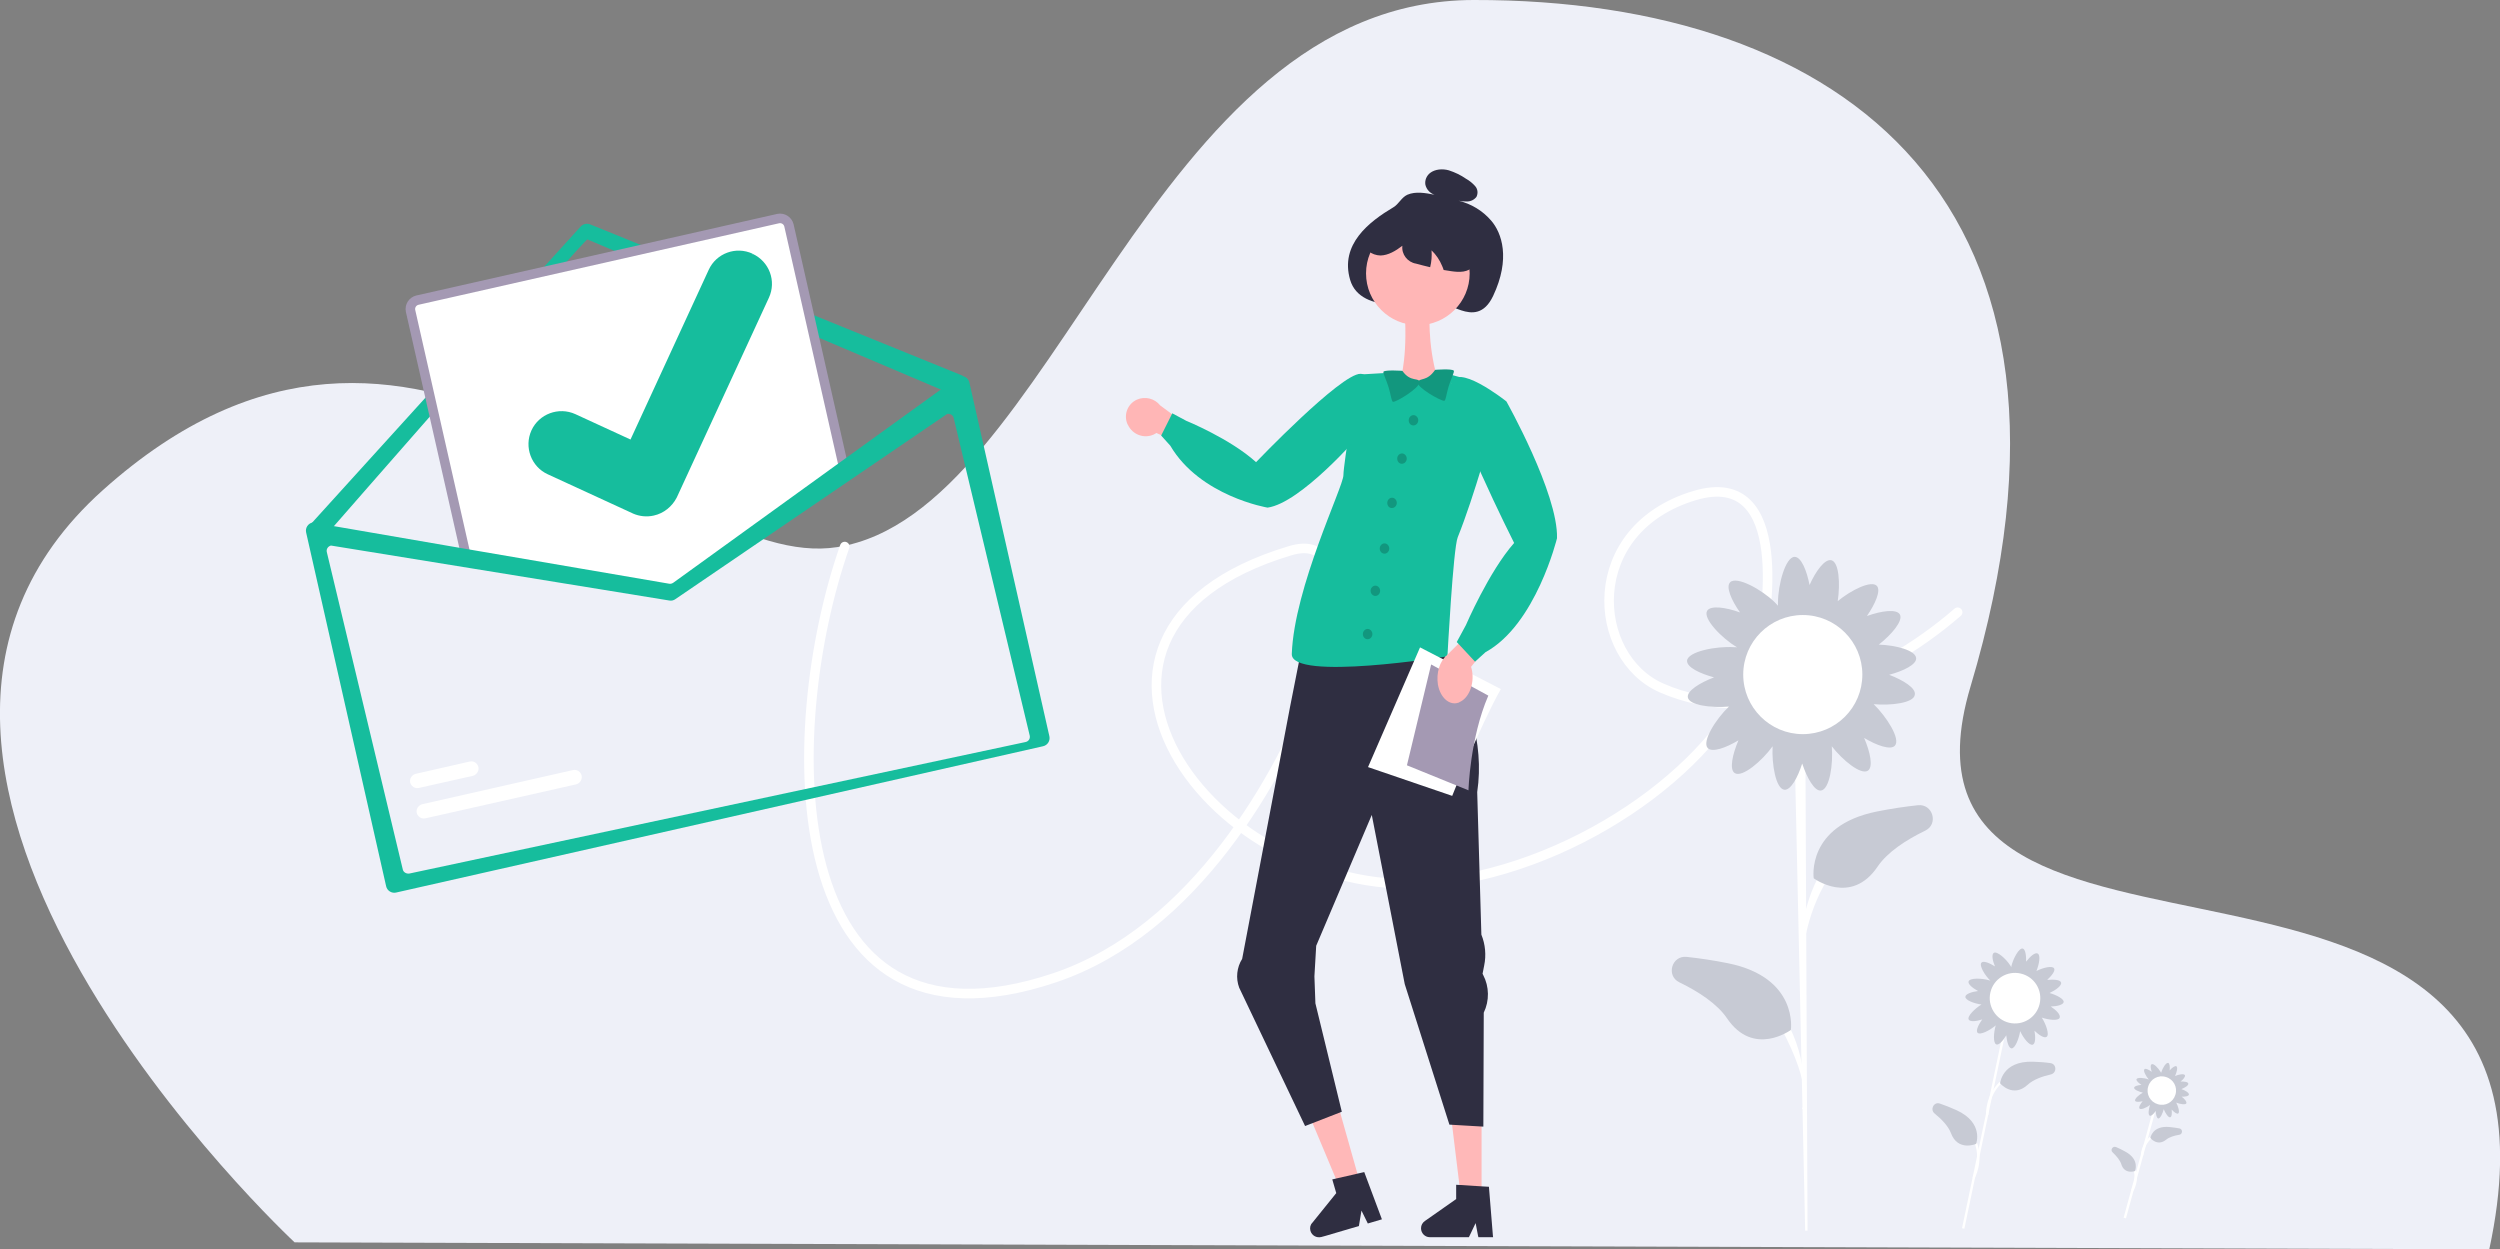 <svg xmlns="http://www.w3.org/2000/svg" xmlns:vectornator="http://vectornator.io" xml:space="preserve" id="Слой_1" x="0" y="0" style="enable-background:new 0 0 1259.3 629.3" version="1.1" viewBox="0 0 1259.3 629.3"><rect x="0" y="0" width="1259.3" height="629.3" fill="#808080" stroke="none"/><style>.st2,.st3,.st5,.st6,.st7,.st8,.st9{fill-rule:evenodd;clip-rule:evenodd;fill:#16bd9d}.st3,.st5,.st6,.st7,.st8,.st9{fill:#fff}.st5,.st6,.st7,.st8,.st9{fill:#c7cad4}.st6,.st7,.st8,.st9{fill:#ffb8b8}.st7,.st8,.st9{fill:#2f2e41}.st8,.st9{fill:#ffb6b6}.st9{fill:#12977e}</style><g vectornator:layerName="–°–ї–Њ–є 1" id="Слой-1"><path d="M148.4 625.8s-254.9-237.1-96.6-378.9c158.3-141.8 283.4 42.3 369.9 28.7C531.3 258.5 578.6.2 742.4 0c186.3-.3 323 102.1 250.2 345.8-53.7 179.8 315.5 32.6 261.3 283.5l-1105.5-3.5z" style="fill-rule:evenodd;clip-rule:evenodd;fill:#eef0f8"/><path d="M425.5 275.3c-32.7 93.4-33.4 264.1 105.8 217.2 70.9-23.9 113.5-101.9 131.4-148.1 3.6-9.4 23-77.8-12.8-67-140.6 42.1-35.4 184.2 81 166.4 72.8-11.1 143.5-65.7 155.3-116.3 3.3-14 16.8-92.6-32.5-77.9-56.9 17-52.3 81.5-16.6 97 48.2 21 108.1-2.7 149-38.2" style="fill:none;stroke:#fff;stroke-width:4.807;stroke-linecap:round;stroke-linejoin:round;stroke-miterlimit:6.009"/><path d="M484.7 190.4c-.1 0-3.2 9.1-3.3 9l-185.5-78.8c-1.2-.5-130.3 147.4-130.3 147.4-.2.2-8.3-3.6-8.5-3.8-.2-.2-.3-.6 0-.8l135.4-149.3c1.2-1.3 3.1-1.7 4.7-1.1l187.6 76.2c.2.1.4.3.4.6s-.2.5-.5.6z" class="st2"/><path d="m290.2 395.1-75.9 17.1c-1.3.3-2.6-.1-3.5-1.1-.9-.9-1.2-2.3-.8-3.5.4-1.2 1.4-2.2 2.7-2.5l75.9-17.2c1.3-.3 2.6.1 3.5 1.1s1.2 2.3.8 3.5c-.4 1.3-1.4 2.3-2.7 2.6zM238.2 390.8l-27.2 6.1c-1.3.3-2.6-.1-3.5-1.1-.9-.9-1.2-2.3-.8-3.5.4-1.2 1.4-2.2 2.7-2.5l27.2-6.2c1.3-.3 2.6.1 3.5 1.1.9 1 1.2 2.3.8 3.5-.5 1.4-1.5 2.3-2.7 2.6zM340.3 297.4c-.6.1-1.2.1-1.8.1l-103.5-18-27.8-123c-.5-2.3.9-4.5 3.2-5L392 110.4c2.3-.5 4.5.9 5 3.2l27.8 123.1-.2.1-82.6 59.8c-.5.4-1.1.6-1.7.8z" class="st3"/><path d="M340.4 297.6c-.6.1-1.3.2-1.9.1l-103.8-17.9-27.9-123.2c-.5-2.4 1-4.8 3.4-5.4L392 110.1c2.4-.5 4.8 1 5.4 3.4l27.9 123.3-83.1 60.1c-.6.3-1.2.6-1.8.7z" style="fill-rule:evenodd;clip-rule:evenodd;fill:#fff;stroke:#a499b3;stroke-width:4.807;stroke-linecap:round;stroke-linejoin:round;stroke-miterlimit:6.009"/><path d="M483.3 189.5h-.1l-60.8 43.9-83.2 60.1c-.7.5-1.5.7-2.3.5L233 276.2l-75.4-13h-.2c-2.3.5-3.7 2.8-3.2 5l40.3 178.2c.5 2.3 2.8 3.7 5 3.2l325.9-73.7c2.3-.5 3.7-2.8 3.2-5l-40.3-178.2c-.5-2.3-2.8-3.7-5-3.2zm35.4 181.1c.3 1.5-.6 2.9-2.2 3.2L206.3 440c-1.5.3-3.1-.6-3.4-2l-38.3-160c-.3-1.4.6-2.8 2.1-3.2l72.1 11.7 98.4 16c1.1.2 2.2-.1 3-.7l78.8-53.7 58.1-39.6c1.5-.3 3 .6 3.3 2.1l38.3 160z" class="st2"/><path d="M329.3 259.7c-3.5.8-7.2.4-10.4-1l-.2-.1-42.8-19.7c-8.3-3.8-12-13.7-8.2-22.1 3.8-8.3 13.7-12 22.1-8.2l27.8 12.8 39.4-85.5c3.8-8.3 13.7-12 22.1-8.1l-.2.6.3-.5c8.3 3.9 12 13.7 8.1 22.1l-46.4 100.6c-2.3 4.5-6.5 8-11.6 9.1z" class="st2"/><path d="m1009.7 516.5 1.2.2-21.4 102.2-1.2-.2 21.4-102.2z" class="st3"/><path d="M1000.4 561.7c0-.4-.5-9.5 6.8-16.7l.8.8c-6.8 6.8-6.4 15.7-6.4 15.8l-1.2.1z" class="st3"/><path d="M1007.5 545.7s.9-11.3 16.4-10.9c3.2.1 6.2.3 8.9.7 3.2.4 3.4 4.9.3 5.7-4.5 1-9 2.7-11.7 5.2-7.5 6.9-13.9-.7-13.9-.7z" class="st5"/><path d="m994.6 593.7-1-.6c0-.1 4.3-7.9 1.2-17l1.1-.4c3.3 9.6-1.1 17.6-1.3 18z" class="st3"/><path d="M995.4 576.2s4.1-10.6-9.9-17c-2.9-1.3-5.7-2.4-8.3-3.3-3-1.1-5.2 2.9-2.7 5 3.6 2.9 6.9 6.4 8.2 9.8 3.5 9.5 12.7 5.5 12.7 5.5zM1033 507c3.1-.1 6.2-.8 6.5-2.2.3-1.6-3.6-3.6-7.1-4.6 3.2-1.5 6.3-3.8 5.8-5.3-.4-1.4-3.7-1.6-7-1.3 2.3-2.1 4.2-4.6 3.5-5.8-.9-1.5-5.5-.4-8.9 1.3 1.4-3.5 2.2-8 .6-8.8-1.3-.7-3.8 1.5-5.8 4.1.1-3.1-.4-6.3-1.7-6.6-1.9-.4-4.8 5-5.7 8.8 0 .2-.1.4-.1.6-.1-.3-.3-.6-.5-.9-2.1-3.3-6.7-7.4-8.3-6.3-1.2.8-.6 3.9.6 6.8-2.7-1.7-5.8-3-6.8-1.9-1.3 1.4 1.7 6.4 4.5 9.1-.2-.1-.4-.1-.6-.2-3.7-1.1-9.9-1.3-10.4.6-.4 1.3 2 3.3 4.8 4.8-3.2.4-6.4 1.5-6.4 2.9-.1 1.7 4.4 3.4 8.1 3.9-3.3 2-7.4 6-6.4 7.6.7 1.2 3.8.9 6.8-.1-1.9 2.6-3.3 5.6-2.4 6.7 1.3 1.4 6.3-1.2 9.2-3.7-1.1 3.7-1.4 9 .3 9.6 1.3.5 3.4-1.9 5-4.6.3 3.2 1.2 6.4 2.6 6.6 1.8.2 3.8-4.9 4.4-8.7 1.6 3.5 4.7 7.5 6.4 6.8 1.3-.5 1.4-3.8.8-7 2.3 2.2 4.9 3.9 6.1 3.1 1.6-1.1-.3-6.4-2.4-9.7 3.6 1.2 8.3 1.7 9 .1.6-1.6-1.8-3.9-4.5-5.7zm-18.4 6.8c-.8-.1-1.5-.1-2.1.2-.4-.7-1.2-1.1-2.1-1.4-1-.4-1.9-.6-2.8-.2-.1-.8-.6-1.4-1.2-2.1-.5-.6-1.1-1.1-1.7-1.3.1-.8-.2-1.6-.7-2.4-.3-.5-.6-1-1-1.4.8-.6 1-1.6 1-2.7 0-.8 0-1.5-.3-2.1.7-.5 1-1.3 1.3-2.2.3-1 .5-1.9.1-2.7 1.4.5 2.4-.2 3.3-1.2.5-.6 1-1.1 1.2-1.8.8.1 1.6-.3 2.4-.8.7-.4 1.3-.9 1.6-1.5.5.7 1.3.9 2.3 1.2.9.2 1.8.3 2.5 0 .4.6 1 .9 1.7 1.3.7.3 1.3.6 2 .6.1.6.4 1.1.7 1.7.5.8 1 1.5 1.8 1.8-.1.7 0 1.4.3 2.1.3.9.6 1.7 1.2 2.2-.2.4-.3.9-.4 1.5-.2.9-.2 1.8.2 2.5-.5.4-.9 1.1-1.2 1.8-.4 1-.7 2-.3 2.9-.5.2-1 .5-1.5.8-.8.5-1.4 1.1-1.7 1.9-.7-.1-1.4.1-2.1.4-1 .4-1.9.8-2.2 1.7-.6-.6-1.4-.7-2.3-.8z" class="st5"/><path d="M1002.6 499.9c1.6-6.9 8.5-11.1 15.3-9.5 6.9 1.6 11.1 8.4 9.5 15.3-1.6 6.9-8.5 11.1-15.3 9.5-6.8-1.6-11.1-8.5-9.5-15.3zM903.9 374.1l5.5-1.2 1.1 247h-1.2l-5.4-245.8z" class="st3"/><path d="M906.8 482.6c-.1-.2-1.2-24.5 11.3-44.6l2.9 4.1c-12.2 19.6-13 40-13 40.2l-1.2.3z" class="st3"/><path d="M913.6 442.4s-3.9-26.4 31.7-33.6c7.4-1.5 14.4-2.5 20.8-3.2 7.5-.8 10.5 9.5 3.7 12.8-9.9 4.8-19.1 10.9-24 18.1-13.4 19.9-32.2 5.9-32.2 5.9z" class="st5"/><path d="m908.9 558.9-1.2-.3c.1-.2 6.3-9.5-10.9-41.5l2.4-3.6c12.5 20 9.8 45.2 9.7 45.4z" class="st3"/><path d="M902.1 518.8s3.9-26.4-31.7-33.6c-7.4-1.5-14.4-2.5-20.8-3.2-7.5-.8-10.5 9.5-3.7 12.8 9.9 4.8 19.1 10.9 24 18.1 13.4 19.8 32.2 5.9 32.2 5.9zM951.6 339.9c7.2-1.9 13.9-5.2 13.6-8.4-.3-3.9-10.2-6.5-18.8-6.8 6.5-5.1 12.4-12.1 10.6-15.2-1.7-2.9-9.4-1.8-16.6.8 4.2-6.1 7.2-12.9 5-15.2-2.8-2.9-12.9 2.1-19.7 7.7 1.3-8.7.7-19.6-3.2-20.6-3.3-.8-7.9 5.5-11 12.5-1.4-7.3-4.2-14.2-7.5-14.2-4.6 0-8.4 14-8.4 23.1v1.5c-.5-.5-1-1.1-1.6-1.7-6.5-6.4-19.2-13.4-22.5-10.1-2.3 2.3.7 9.2 5 15.2-7.2-2.6-14.9-3.7-16.6-.8-2.2 3.9 7.3 13.7 15.1 18.4-.5-.1-1-.1-1.5-.1-9.1-.6-23.3 2.2-23.7 6.8-.2 3.3 6.5 6.5 13.6 8.4-7.1 2.7-13.8 6.8-13.2 10.1.7 4 11.9 5.4 20.7 4.6-6.6 6.3-13.7 17.6-10.7 20.9 2.2 2.4 9.2-.1 15.5-3.9-3 7-4.7 14.7-1.9 16.5 3.7 2.5 13.8-6.1 19.1-13.5-.5 9 1.6 21.4 5.9 21.9 3.2.4 6.8-6.2 9-13.2 2.4 7.2 6.2 14.1 9.5 13.6 4.3-.6 6.2-13.3 5.4-22.3 5.5 7.1 14.7 14.6 18.2 12.3 2.8-1.9 1.1-9.5-1.9-16.5 6.3 3.8 13.4 6.3 15.5 3.9 3-3.3-4.2-14.6-10.7-20.9 8.8.8 20-.6 20.7-4.6.9-3.4-5.8-7.5-12.9-10.2zm-38.5 25.5c-1.8.3-3.5.6-4.8 1.5-1.4-1.3-3.3-1.8-5.6-2-2.5-.3-4.7-.3-6.4 1.1-.6-1.7-2.2-3-4-4.2-1.5-1-3-1.9-4.6-2-.1-1.9-1.3-3.5-2.8-5.2-.9-1.1-1.9-2-2.9-2.6 1.5-1.8 1.3-4.2.9-6.7-.3-1.8-.8-3.5-1.7-4.7 1.3-1.4 1.6-3.4 1.8-5.6.2-2.4.1-4.6-1.3-6.3 3.6.5 5.4-1.8 7-4.6.9-1.6 1.7-3.2 1.7-4.7 1.9-.3 3.4-1.6 5-3.2 1.3-1.4 2.4-2.7 2.9-4.3 1.5 1.3 3.6 1.5 5.9 1.5 2.2 0 4.2-.2 5.7-1.4 1.2 1.1 2.8 1.6 4.6 2.1 1.7.4 3.3.7 4.8.4.5 1.2 1.5 2.3 2.6 3.5 1.5 1.6 3.1 2.9 5 3.2.1 1.6.8 3.1 1.7 4.7 1.1 1.9 2.2 3.5 4 4.3-.2 1.1-.2 2.3-.1 3.6.2 2.2.5 4.2 1.8 5.6-1 1.2-1.4 2.9-1.7 4.7-.5 2.6-.6 4.9.9 6.7-1.1.6-2 1.6-2.9 2.6-1.5 1.7-2.7 3.3-2.8 5.2-1.6.2-3.1 1-4.6 2-2.1 1.4-3.9 2.9-4.2 5.1-2-.6-3.9-.5-5.9-.3z" class="st5"/><path d="M878.1 339.8c0-16.6 13.5-30 30-30 16.6 0 30 13.5 30 30 0 16.6-13.4 30-30 30-16.5 0-30-13.4-30-30zM1085.2 556.8l1.2.3-15.5 56.6-1.2-.3 15.5-56.6z" class="st3"/><path d="M1078.4 582c0-.2.1-5.5 4.5-9.4l.8.9c-4 3.5-4.1 8.4-4.1 8.5h-1.2z" class="st3"/><path d="M1083.2 573.2s.9-6.3 9.6-5.5c1.8.2 3.5.4 5 .7 1.8.3 1.7 2.9 0 3.2-2.6.4-5.1 1.2-6.7 2.5-4.5 3.6-7.9-.9-7.9-.9z" class="st5"/><path d="m1074.6 599.9-1-.7s2.6-4.2 1.2-9.3l1.2-.3c1.5 5.6-1.3 10.1-1.4 10.3z" class="st3"/><path d="M1075.4 589.9s2.7-5.8-5-9.9c-1.6-.9-3.1-1.6-4.5-2.2-1.7-.7-3.1 1.5-1.7 2.7 1.9 1.8 3.6 3.8 4.3 5.8 1.6 5.5 6.9 3.6 6.9 3.6zM1098.9 552.4c1.8.1 3.5-.2 3.7-1 .2-.9-1.9-2.2-3.8-2.8 1.8-.7 3.7-1.9 3.5-2.8-.2-.8-2-1.1-3.9-1 1.4-1.1 2.5-2.5 2.2-3.2-.5-.9-3.1-.4-5 .4.9-1.9 1.5-4.4.7-4.9-.7-.4-2.2.7-3.4 2.1.2-1.8 0-3.5-.7-3.8-1.1-.3-2.9 2.6-3.5 4.7 0 .1-.1.2-.1.3-.1-.2-.2-.3-.3-.5-1.1-1.9-3.5-4.4-4.5-3.8-.7.4-.5 2.2.1 3.8-1.5-1.1-3.2-1.9-3.7-1.3-.8.7.8 3.6 2.2 5.2-.1 0-.2-.1-.3-.1-2-.8-5.5-1.1-5.9-.1-.3.7 1 1.9 2.5 2.9-1.8.1-3.6.6-3.7 1.4-.1 1 2.4 2 4.4 2.5-1.9 1-4.3 3.1-3.9 4.1.3.7 2.1.6 3.8.2-1.2 1.4-2.1 3-1.6 3.7.7.8 3.6-.5 5.3-1.8-.7 2-1.1 5-.1 5.4.7.3 2-.9 3-2.4 0 1.8.5 3.6 1.2 3.8 1 .2 2.3-2.6 2.8-4.7.8 2 2.4 4.4 3.3 4.1.8-.2.9-2.1.7-3.9 1.2 1.3 2.6 2.4 3.3 2 .9-.6 0-3.6-1-5.5 2 .8 4.6 1.2 5.1.4.3-.9-.9-2.3-2.4-3.4zm-10.6 3.2c-.4-.1-.9-.1-1.2 0-.2-.4-.6-.6-1.1-.8-.5-.2-1.1-.4-1.6-.2 0-.4-.3-.8-.6-1.2-.3-.3-.6-.6-.9-.8.1-.4-.1-.9-.3-1.4-.1-.3-.3-.6-.5-.8.5-.3.6-.9.7-1.5 0-.4.1-.9-.1-1.2.4-.2.6-.7.8-1.2.2-.5.3-1.1.1-1.5.8.4 1.3 0 1.9-.6.3-.3.6-.6.7-1 .5.1.9-.1 1.4-.4.4-.2.7-.5.9-.8.3.4.7.6 1.2.7.5.2 1 .2 1.4.1.2.3.5.6.9.8.4.2.7.4 1.1.4 0 .3.2.6.4 1 .2.5.5.9.9 1.1-.1.4 0 .8.1 1.2.1.5.3 1 .6 1.2-.1.2-.2.5-.3.8-.1.5-.2 1 0 1.4-.3.2-.5.6-.7 1-.3.6-.5 1.1-.3 1.6-.3.1-.6.2-.9.4-.5.3-.8.6-1 1-.4-.1-.8 0-1.2.2-.6.2-1.1.4-1.3.9-.1-.2-.6-.3-1.1-.4z" class="st5"/><path d="M1082.1 547.3c1.1-3.8 5.1-6 8.9-4.8 3.8 1.1 6 5.1 4.8 8.9-1.1 3.8-5.1 6-8.9 4.8-3.8-1.1-6-5.1-4.8-8.9z" class="st3"/><path d="M746.4 603.1h-10.5l-5-40.9h15.4v40.9z" class="st6"/><path d="M715.8 618.7c0 2.5 2 4.5 4.4 4.5h19.7l.4-.8 3-6.3 1.2 6.3.2.8h7.4l-.1-.8-2-24.6-3.5-.2-11.2-.7-1.8-.1v7.2l-15.7 11c-1.3.9-2 2.2-2 3.7z" class="st7"/><path d="m685.2 596.3-10 2.9-15.9-37.9 14.8-4.3 11.1 39.3z" class="st6"/><path d="M660.1 620c.7 2.4 3.1 3.7 5.5 3.1l2.2-.6 12.2-3.6 4.5-1.3 1.3-7.8 3.2 6.5 7.1-2.1-8.9-23.8-3.5.8-1.2.3-9.7 2.2-1.7.4 2 6.9-12.1 15c-1 1-1.3 2.5-.9 4zM624.2 497.5c-1.8-4.8-1.2-10.2 1.5-14.5l24.1-126.8 9.5-48.1 48.4-5.1s44 45.1 36.4 96l2.1 71.8c2 4.9 2.5 10.4 1.4 15.6l-.8 4.1.3.6c3.1 5.9 3.2 13 .3 19l-.2 57.4-17.1-1-22.5-70.8-16.6-85.2-28 65.9-.9 15.4.5 13.6 13.3 54.6-18.5 7.2-33.2-69.7zM752.1 149.1c-8.9 18.8-25.1-1.6-26.9 6.1 0 0-.9-8-2-4.6-6.7 2.4-37.8 8.4-43.1-9.6-5.3-18 9.7-29.4 21.8-36.6 2.7-1.6 4-4.9 7-6.3 4.2-1.8 9.1-.9 13.7 0-2.3-.8-4-2.6-4.6-5-.4-2.3.6-4.6 2.4-6 2.5-1.9 6.2-2.2 9.4-1.3 3.1 1 6 2.4 8.6 4.2 1.8 1 3.4 2.3 4.7 3.8 1.3 1.5 1.5 3.6.6 5.4-1.2 1.5-2.9 2.3-4.8 2.3-1.4 0-2.9-.1-4.2-.4 6.4 1.6 12.1 5 16.4 10 5.4 6.2 9.9 19.2 1 38z" class="st7"/><path d="M568.2 214.1c2.3 4.8 8 7 12.9 4.8.5-.2.9-.5 1.4-.8 0 0 4.4 1.8 6.6 3.6 10.4 8.6 37.6 32 46.8 31.8 11.2-.2 54-46.9 54-46.9l-3.9-17.5-52.3 45.9-39.6-23.6-9.7-7.2c-2.8-3.5-7.6-4.7-11.7-2.9-4.7 2.1-6.9 7.7-4.7 12.5.1.1.2.2.2.3zM688.1 137.7c0-14.4 11.7-26.1 26.1-26.1 14.4 0 26.1 11.7 26.1 26.1 0 14.4-11.7 26.1-26.1 26.1-14.4 0-26.1-11.7-26.1-26.1z" class="st8"/><path d="M742.7 133.7c-3.1 3.7-7.6 3.5-11.7 2.9-1.3-.2-2.6-.4-3.8-.6-.2-.7-.5-1.4-.8-2.1-1.2-2.9-3-5.6-5.3-7.8.2 2.9 0 5.7-.7 8.5-2.4-.5-4.7-1.2-7.1-1.8-4.3-.7-7.4-4.7-6.9-9-3.4 2.6-7.1 4.8-11 4.9-4.5-.1-8.4-3.1-9.6-7.5-1.1-3.2 21.1-14.7 25.6-11.3l.1 1.1c1.2-5.6 5-9.9 9.2-10.3 2.8-.3 5.6 1 8.2 2.3 3.5 1.5 6.7 3.6 9.6 6 3.3 3 5.5 6.9 6.5 11.2 1.1 4.8.4 10.3-2.3 13.5z" class="st7"/><path d="M690.2 189c23.9-1.7 49.5 3.2 49.5 3.2l-11.6 31.9-31.8 6.6-6.1-41.7z" class="st8"/><path d="M707.8 161.4c.9 22.3-3 32.1-3 32.1l19.2-3.1c-5.1-17.4-3.8-33.8-3.8-33.8l-12.4 4.8z" class="st8"/><path d="M729.1 330.6s-78.9 12.8-78.4-1.2c1.2-33.5 26-84.3 26-90 0-5.7 7.4-50.7 7.4-50.7l21.9-1.3s-.9 6.3 8.5 5.9c9.3-.4 8.7-6.1 8.7-6.1s15.4 2.4 22.8 7.3c7.4 5 6 21.2 6 21.2s-9.3 34.1-17.7 54.9c-2.3 5.5-5.2 60-5.2 60z" class="st2"/><path d="M685.3 188.3c-9.9-.1-52.6 44.5-52.6 44.5-13-11.8-35.1-20.8-35.1-20.8l-7.1-3.8-5.6 11.2 4.6 5.1c15 25.5 49 31.2 49 31.2 16.7-2.3 46-36.2 46-36.2s10.6-31.2.8-31.2z" class="st2"/><path d="M706.4 186.8c4.2 6.1 8.7 3 8.6 5.9-.1 2.8-11.6 9.9-13.3 9.7-.8-.1-1.1-3.6-2.2-7.2-1.1-3.7-3.1-7.5-2.6-8 1.1-1 9.5-.4 9.5-.4z" class="st9"/><path d="M722.9 186.3c-4.2 6.1-7.7 3.8-8.7 6.2-1 2.4 11.6 9.6 13.3 9.4.8-.1 1.1-3.6 2.2-7.2 1.1-3.7 3.1-7.5 2.6-8-1-1.1-9.4-.4-9.4-.4zM709.6 211.7c0-1.4 1.1-2.6 2.4-2.6 1.3 0 2.4 1.2 2.4 2.6 0 1.4-1.1 2.6-2.4 2.6-1.4 0-2.4-1.1-2.4-2.6zM698.8 253.3c0-1.4 1.1-2.6 2.4-2.6 1.3 0 2.4 1.2 2.4 2.6 0 1.4-1.1 2.6-2.4 2.6-1.4.1-2.4-1.1-2.4-2.6zM690.4 297.6c0-1.4 1.1-2.6 2.4-2.6 1.3 0 2.4 1.2 2.4 2.6s-1.1 2.6-2.4 2.6c-1.3 0-2.4-1.2-2.4-2.6zM703.8 231c0-1.4 1.1-2.6 2.4-2.6 1.3 0 2.4 1.2 2.4 2.6 0 1.4-1.1 2.6-2.4 2.6-1.3.1-2.4-1.1-2.4-2.6zM695 276.3c0-1.4 1.1-2.6 2.4-2.6 1.3 0 2.4 1.2 2.4 2.6 0 1.4-1.1 2.6-2.4 2.6-1.4 0-2.4-1.2-2.4-2.6zM686.5 319.4c0-1.4 1.1-2.6 2.4-2.6 1.3 0 2.4 1.2 2.4 2.6 0 1.4-1.1 2.6-2.4 2.6-1.4 0-2.4-1.2-2.4-2.6z" class="st9"/><path d="m715.3 326.1 40.7 21c-10.6 18.8-24.5 53.8-24.5 53.8l-42.4-14.5 26.2-60.3z" class="st3"/><path d="m720.9 334.7 28.8 15.7c-9.3 21.5-10 47.7-10 47.7l-31-12.6 12.2-50.8z" style="fill-rule:evenodd;clip-rule:evenodd;fill:#a499b3"/><path d="M735.1 353.7c4.7-1.9 7.6-8.9 6.4-15.8-.1-.7-.3-1.3-.5-2 0 0 38.9-47.3 40.4-62.1 1.6-14.8-33.3-78-33.3-78l-17-2.8 33.2 79.4-26.4 48.6-9.1 9.1c-3.6 2.9-5.4 8.9-4.5 14.7 1.2 6.7 5.9 10.8 10.5 9.1.2-.1.3-.1.3-.2z" class="st8"/><path d="M730.8 194.1c-1.6 13 31.9 79.4 31.9 79.4-12.7 14.4-24.3 41.4-24.3 41.4l-4.6 8.5 9.2 9.9 5.3-4.8c25.4-13.9 36-57.4 36-57.4.6-22.5-25.5-68.9-25.5-68.9s-26.4-21-28-8.1z" class="st2"/></g></svg>